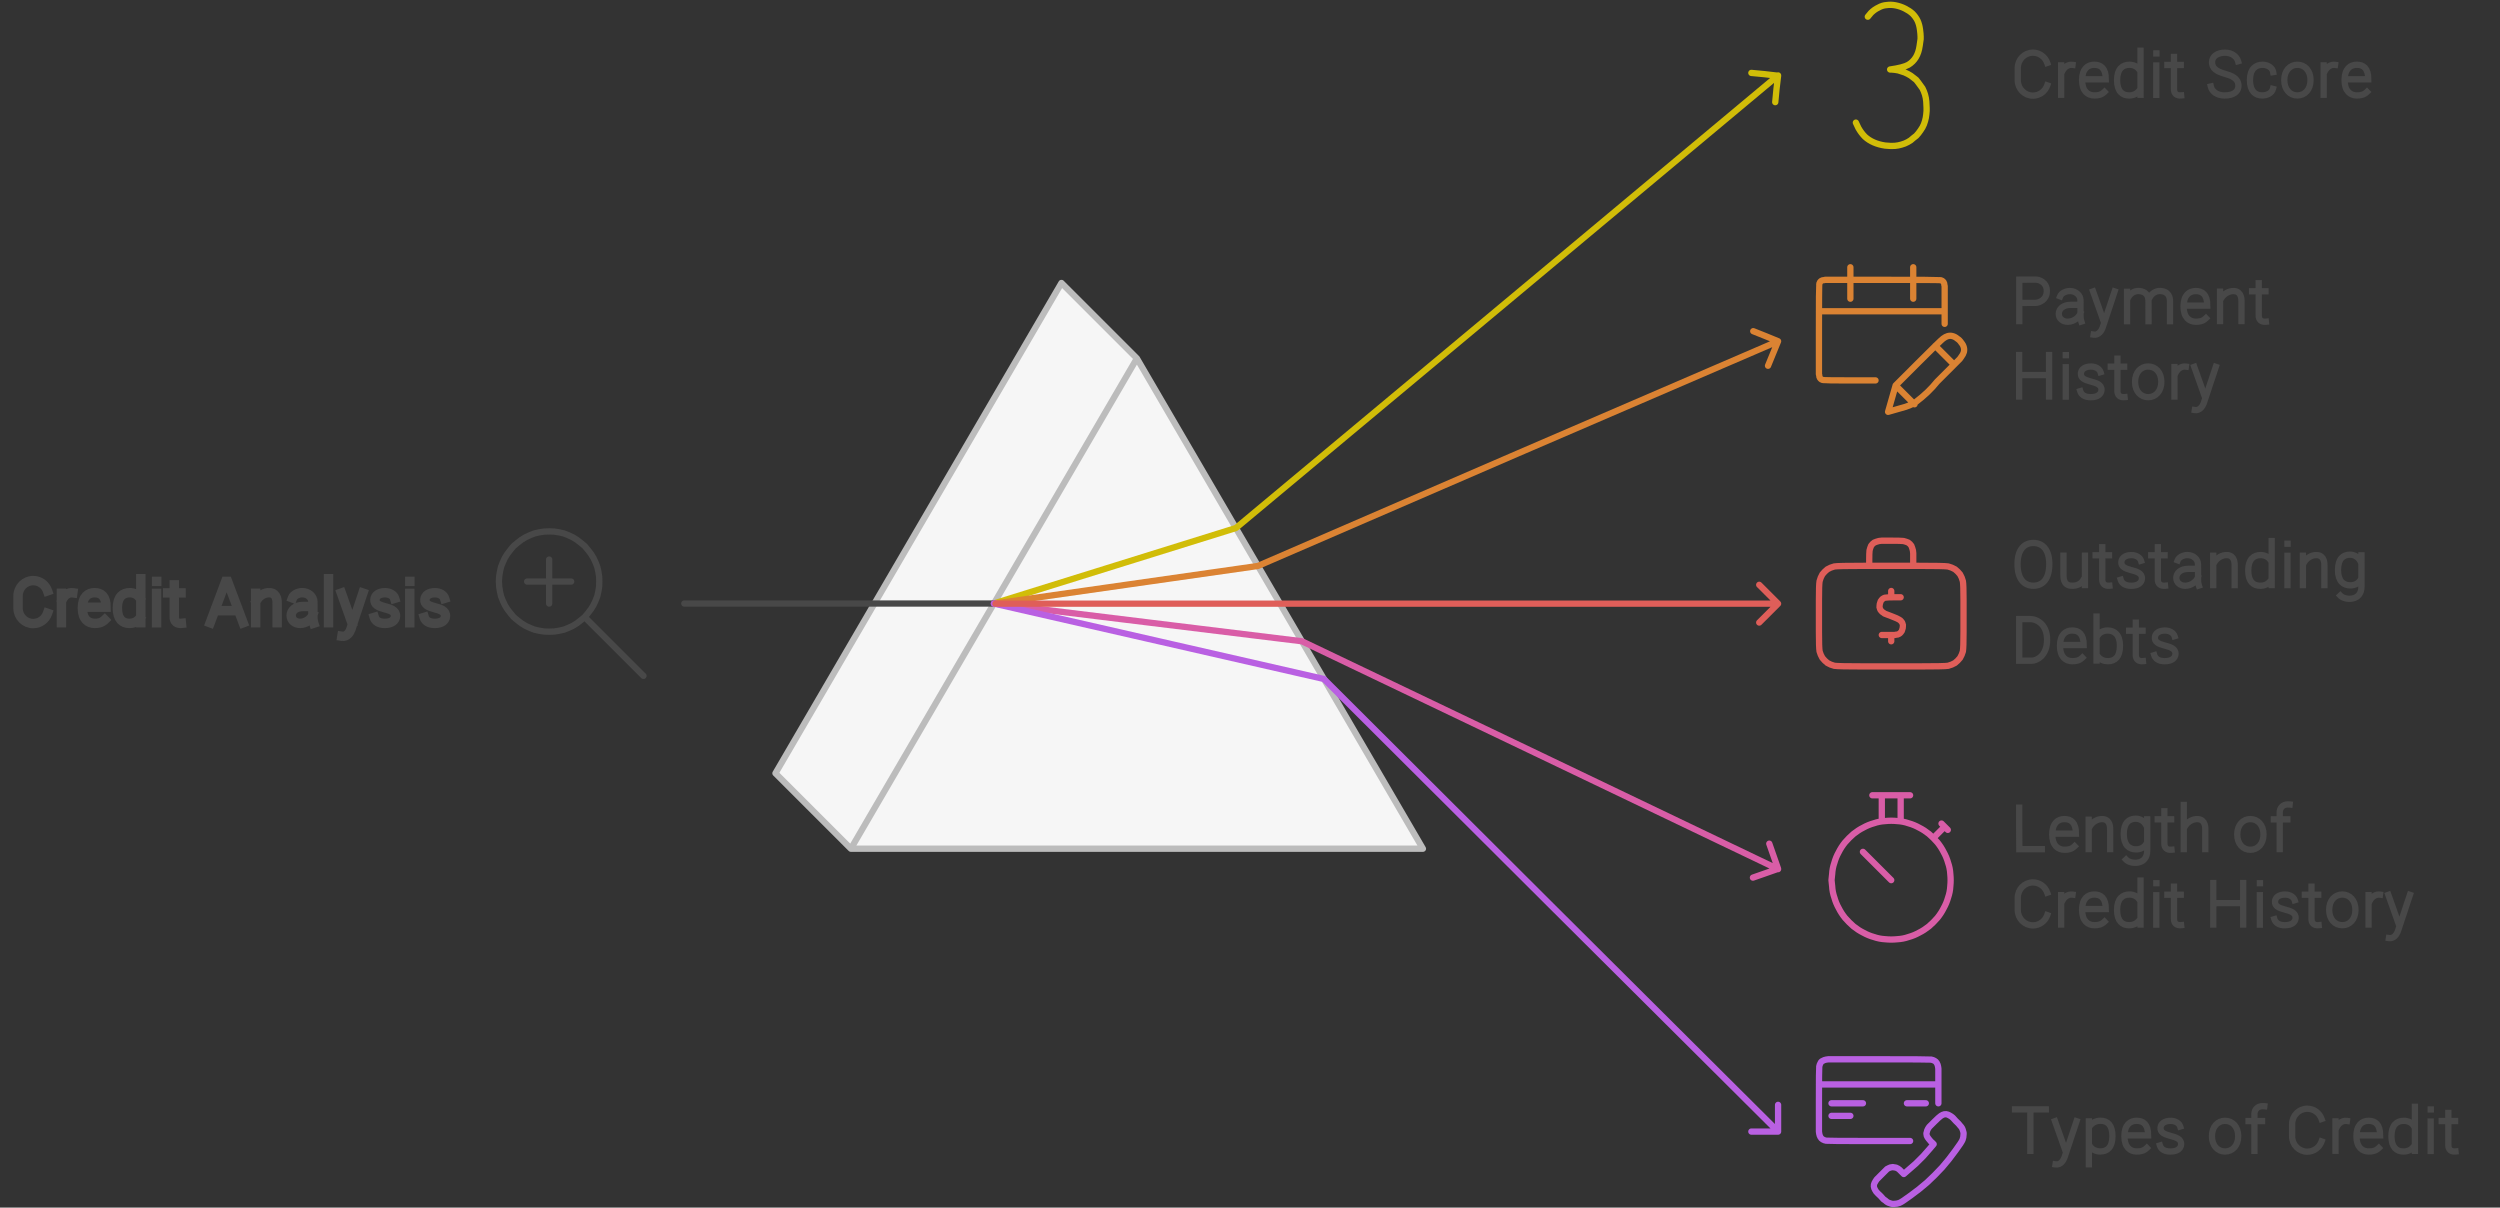 <svg width="590" height="285" viewBox="0 0 590 285" fill="none" xmlns="http://www.w3.org/2000/svg">
<rect x="0" y="0" width="590" height="285" fill="#333333" stroke="none"/>
<path fill-rule="evenodd" clip-rule="evenodd" d="M268.309 84.582C265.342 81.615 262.375 78.648 259.408 75.681C253.474 69.747 250.507 66.78 250.507 66.78C250.507 66.78 239.257 86.065 216.758 124.636C194.258 163.208 183.008 182.493 183.008 182.493C183.008 182.493 185.975 185.46 191.909 191.394C197.843 197.328 200.81 200.295 200.81 200.295C200.81 200.295 212.06 181.01 234.56 142.438C257.059 103.867 268.309 84.582 268.309 84.582ZM268.309 84.582C257.035 103.867 245.785 123.153 234.56 142.438C212.06 181.01 200.81 200.295 200.81 200.295C200.81 200.295 223.31 200.295 268.309 200.295C313.309 200.295 335.809 200.295 335.809 200.295C335.809 200.295 324.559 181.01 302.059 142.438C279.559 103.867 268.309 84.582 268.309 84.582Z" fill="#F6F6F6"/>
<path d="M268.309 84.582C265.342 81.615 262.375 78.648 259.408 75.681C253.474 69.747 250.507 66.78 250.507 66.78C250.507 66.78 239.257 86.065 216.758 124.636C194.258 163.208 183.008 182.493 183.008 182.493C183.008 182.493 185.975 185.46 191.909 191.394C197.843 197.328 200.81 200.295 200.81 200.295M268.309 84.582C268.309 84.582 257.059 103.867 234.56 142.438M268.309 84.582C257.035 103.867 245.785 123.153 234.56 142.438M268.309 84.582C268.309 84.582 279.559 103.867 302.059 142.438C324.559 181.01 335.809 200.295 335.809 200.295C335.809 200.295 313.309 200.295 268.309 200.295C223.31 200.295 200.81 200.295 200.81 200.295M200.81 200.295C200.81 200.295 212.06 181.01 234.56 142.438" stroke="#BCBCBC" stroke-width="1.484" stroke-miterlimit="1.5" stroke-linecap="round" stroke-linejoin="round"/>
<path d="M437.985 28.938C438.183 29.333 438.381 29.753 438.579 30.199C439.024 30.99 439.543 31.682 440.136 32.276C440.73 32.819 441.422 33.264 442.213 33.611C443.005 33.957 443.895 34.204 444.884 34.352C445.873 34.451 446.639 34.476 447.183 34.426C447.727 34.377 448.246 34.278 448.741 34.13C449.285 33.981 449.779 33.784 450.224 33.536C450.719 33.289 451.164 32.968 451.559 32.572C452.004 32.226 452.227 32.053 452.227 32.053C452.227 32.053 452.4 31.855 452.746 31.459C453.092 31.015 453.414 30.545 453.71 30.05C453.958 29.605 454.156 29.111 454.304 28.567C454.452 28.072 454.551 27.553 454.601 27.009C454.65 26.465 454.675 26.193 454.675 26.193C454.675 26.193 454.675 25.946 454.675 25.451C454.675 25.006 454.65 24.512 454.601 23.968C454.551 23.374 454.452 22.831 454.304 22.336C454.156 21.841 453.958 21.347 453.71 20.852C453.414 20.407 453.092 19.962 452.746 19.517C452.4 19.072 452.227 18.85 452.227 18.85C452.227 18.85 452.004 18.677 451.559 18.331C451.164 17.984 450.719 17.688 450.224 17.44C449.779 17.193 449.285 16.995 448.741 16.847C448.246 16.649 447.727 16.526 447.183 16.476C446.639 16.427 446.367 16.402 446.367 16.402C446.367 16.402 446.268 16.402 446.07 16.402C448.147 16.105 449.581 15.734 450.373 15.289C451.114 14.844 451.708 14.251 452.153 13.509C452.598 12.767 452.895 11.853 453.043 10.765C453.191 9.726 453.265 9.207 453.265 9.207C453.265 9.207 453.265 9.009 453.265 8.614C453.265 8.267 453.216 7.723 453.117 6.982C453.018 6.191 452.82 5.473 452.524 4.831C452.227 4.237 451.831 3.693 451.337 3.199C450.842 2.754 450.249 2.358 449.557 2.012C448.864 1.666 448.147 1.419 447.406 1.27C446.664 1.122 445.947 1.097 445.255 1.196C444.562 1.246 443.919 1.443 443.326 1.789C442.683 2.086 442.09 2.506 441.546 3.05C441.299 3.347 441.051 3.644 440.804 3.941" stroke="#D1BD08" stroke-width="1.484" stroke-miterlimit="1.5" stroke-linecap="round" stroke-linejoin="round"/>
<path d="M234.56 142.415C244.103 139.448 253.623 136.481 263.117 133.514C282.155 127.58 291.674 124.613 291.674 124.613C291.674 124.613 313.012 106.811 355.688 71.207C377.001 53.405 398.314 35.603 419.627 17.801M413.322 17.207C414.36 17.306 415.399 17.405 416.437 17.504C418.563 17.752 419.627 17.875 419.627 17.875C419.627 17.875 419.503 18.913 419.256 20.991C419.157 22.029 419.058 23.067 418.959 24.106" stroke="#D1BD08" stroke-width="1.484" stroke-miterlimit="1.5" stroke-linecap="round" stroke-linejoin="round"/>
<path d="M483.148 20.145C482.658 21.557 481.331 22.57 479.772 22.57C477.795 22.57 476.192 20.944 476.192 18.939V16.059C476.192 14.054 477.795 12.428 479.772 12.428C481.331 12.428 482.658 13.441 483.148 14.853M489.118 15.308C488.094 15.167 487.168 15.835 486.692 16.799M486.429 15.43V22.365M496.649 21.694C495.926 22.389 495.166 22.525 494.287 22.525C492.752 22.525 491.37 21.553 491.37 18.904C491.37 16.254 492.712 15.282 494.247 15.282C495.781 15.282 496.971 16.065 496.971 18.715H491.616M505.166 22.366V11.981M504.899 21.364C504.259 22.178 503.445 22.526 502.473 22.526C500.855 22.526 499.63 21.554 499.63 18.905C499.63 16.256 500.934 15.283 502.552 15.283C503.493 15.283 504.391 15.683 504.899 16.47M508.896 12.61H508.913M508.884 15.453V22.381M514.741 22.516C513.696 22.619 513.059 22.075 513.059 21.078V13.433M514.654 15.333H513.346M511.494 15.333H512.78M528.187 14.454C527.867 13.294 526.665 12.432 525.116 12.432C523.3 12.432 522.038 13.322 522.038 14.674C522.038 16.135 523.124 16.848 524.982 17.383C526.612 17.857 528.271 18.426 528.271 20.262C528.271 21.496 527.298 22.53 525.03 22.53C523.196 22.53 522.024 21.611 521.753 20.407M536.41 20.979C536.134 22.014 534.971 22.525 533.881 22.525C532.296 22.525 530.986 21.553 530.986 18.904C530.986 16.254 532.373 15.282 533.958 15.282C535.076 15.282 536.3 15.903 536.473 17.019M551.069 15.308C550.045 15.167 549.119 15.835 548.643 16.799M548.38 15.43V22.365M558.6 21.694C557.877 22.389 557.117 22.525 556.238 22.525C554.703 22.525 553.321 21.553 553.321 18.904C553.321 16.254 554.663 15.282 556.198 15.282C557.733 15.282 558.922 16.065 558.922 18.715H553.567M545.285 18.904C545.285 21.178 543.897 22.526 542.185 22.526C540.473 22.526 539.085 21.178 539.085 18.904C539.085 16.63 540.473 15.282 542.185 15.282C543.897 15.282 545.285 16.63 545.285 18.904Z" stroke="#484848" stroke-width="1.484" stroke-linecap="square"/>
<path d="M447.368 90.962C447.368 90.962 447.072 92.001 446.478 94.078C445.885 96.154 445.588 97.193 445.588 97.193C445.588 97.193 446.627 96.896 448.703 96.303C450.088 95.957 451.225 95.487 452.115 94.893C454.143 93.361 455.824 91.753 457.159 90.072C460.72 86.512 462.5 84.731 462.5 84.731C462.5 84.731 462.624 84.558 462.871 84.212C463.168 83.817 463.365 83.446 463.464 83.1C463.563 82.704 463.563 82.333 463.464 81.987C463.365 81.591 463.168 81.221 462.871 80.874C462.624 80.479 462.302 80.157 461.907 79.91C461.56 79.613 461.19 79.415 460.794 79.317C460.448 79.218 460.077 79.218 459.681 79.317C459.335 79.415 458.964 79.613 458.569 79.91C458.223 80.157 456.269 82.061 452.709 85.621C449.148 89.182 447.368 90.962 447.368 90.962ZM447.368 90.962L451.819 95.413M456.714 81.616L461.165 86.067M442.621 89.775C440.643 89.775 438.665 89.775 436.687 89.775C432.731 89.775 430.654 89.751 430.456 89.701C430.209 89.701 430.011 89.652 429.863 89.553C429.715 89.454 429.591 89.33 429.492 89.182C429.393 89.034 429.344 88.836 429.344 88.588C429.294 88.391 429.27 88.292 429.27 88.292C429.27 88.292 429.27 84.83 429.27 77.907C429.27 70.984 429.294 67.424 429.344 67.226C429.344 66.979 429.393 66.781 429.492 66.633C429.591 66.484 429.715 66.361 429.863 66.262C430.011 66.163 430.209 66.113 430.456 66.113C430.654 66.064 430.753 66.039 430.753 66.039C430.753 66.039 435.204 66.039 444.105 66.039C453.006 66.039 457.555 66.064 457.753 66.113C458 66.113 458.198 66.163 458.346 66.262C458.495 66.361 458.618 66.484 458.717 66.633C458.816 66.781 458.865 66.979 458.865 67.226C458.915 67.424 458.94 67.523 458.94 67.523C458.94 67.523 458.94 69.006 458.94 71.973C458.94 73.457 458.94 74.94 458.94 76.424M436.687 63.072V70.49M451.522 63.072V70.49M429.27 73.457H458.94" stroke="#DB8333" stroke-width="1.484" stroke-miterlimit="1.5" stroke-linecap="round" stroke-linejoin="round"/>
<path d="M476.55 75.778V65.996L480.465 65.985C481.28 66.013 483.049 66.594 483.049 68.687C483.049 70.781 481.28 71.418 480.465 71.476L476.941 71.486M486.19 69.929C486.46 69.213 487.511 68.684 488.505 68.684C489.879 68.684 490.994 69.658 490.994 70.859L490.998 71.94V73.879C490.998 74.653 490.98 75.201 491.203 75.887M490.717 71.94H488.693C486.836 71.94 485.872 72.969 485.872 74.077C485.872 75.185 486.79 75.934 487.988 75.934C489.459 75.934 490.665 74.856 490.962 73.999M494.098 78.972C495.251 79.154 495.935 78.079 496.199 77.376L499.056 68.776M493.967 68.776L496.446 75.755M501.983 68.867L501.983 75.801M507.053 75.801L507.045 70.837C506.997 70.137 506.725 69.063 505.335 68.745C503.896 68.415 502.798 69.189 502.252 70.188M512.123 75.801V71.311C512.123 70.783 512.208 69.158 510.405 68.745C508.899 68.4 507.761 69.263 507.242 70.327M520.6 75.101C519.877 75.796 519.117 75.932 518.238 75.932C516.703 75.932 515.321 74.96 515.321 72.31C515.321 69.661 516.663 68.689 518.198 68.689C519.732 68.689 520.922 69.472 520.922 72.121H515.567M523.924 68.842L523.924 75.776M528.993 75.776V71.285C528.993 70.757 529.064 68.85 527.297 68.699C525.993 68.588 524.74 69.422 524.164 70.456M534.739 75.922C533.693 76.026 533.057 75.482 533.057 74.484V66.84M534.651 68.74H533.343M531.492 68.74H532.778M476.522 83.794V93.578M483.578 83.794V93.578M476.899 88.523H483.222M487.526 83.819H487.543M487.514 86.662V93.59M495.736 87.832C495.517 87.107 494.661 86.498 493.466 86.498C492.066 86.498 491.162 87.139 491.094 88.106C491.016 89.215 491.931 89.642 493.363 90.025C494.619 90.365 496.061 90.722 495.946 92.09C495.873 92.972 495.148 93.739 493.4 93.739C491.986 93.739 491.187 93.134 490.939 92.314M501.39 93.725C500.344 93.828 499.708 93.284 499.708 92.286V84.642M501.302 86.542H499.994M498.142 86.542H499.428M515.858 86.517C514.834 86.376 513.908 87.044 513.432 88.008M513.169 86.638V93.574M517.975 96.774C519.128 96.957 519.812 95.881 520.076 95.178L522.933 86.578M517.844 86.578L520.323 93.557M510.074 90.113C510.074 92.387 508.686 93.735 506.974 93.735C505.262 93.735 503.874 92.387 503.874 90.113C503.874 87.839 505.262 86.491 506.974 86.491C508.686 86.491 510.074 87.839 510.074 90.113Z" stroke="#484848" stroke-width="1.484" stroke-linecap="square"/>
<path d="M419.627 80.531C399.154 89.333 378.682 98.16 358.21 107.012C317.314 124.715 296.867 133.567 296.867 133.567C296.867 133.567 286.482 135.05 265.713 138.017C255.329 139.501 244.944 140.984 234.56 142.468M419.627 80.531C419.627 80.531 418.662 80.136 416.734 79.344C415.745 78.949 414.756 78.553 413.767 78.158M419.627 80.531C419.627 80.531 419.231 81.496 418.44 83.424C418.044 84.413 417.649 85.377 417.253 86.317" stroke="#DB8333" stroke-width="1.484" stroke-miterlimit="1.5" stroke-linecap="round" stroke-linejoin="round"/>
<path d="M11.216 144.737C10.726 146.149 9.399 147.161 7.839 147.161C5.862 147.161 4.26 145.536 4.26 143.531V140.651C4.26 138.646 5.862 137.02 7.839 137.02C9.399 137.02 10.726 138.032 11.216 139.445M17.185 139.9C16.161 139.759 15.235 140.427 14.759 141.391M14.496 140.021V146.957M24.716 146.286C23.994 146.981 23.233 147.117 22.354 147.117C20.82 147.117 19.438 146.145 19.438 143.495C19.438 140.846 20.78 139.874 22.314 139.874C23.849 139.874 25.038 140.657 25.038 143.306H19.683M33.233 146.958V136.573M32.966 145.955C32.327 146.77 31.512 147.118 30.541 147.118C28.923 147.118 27.698 146.146 27.698 143.496C27.698 140.847 29.001 139.875 30.619 139.875C31.561 139.875 32.458 140.275 32.966 141.061M36.963 137.201H36.981M36.951 140.045V146.973M42.809 147.107C41.763 147.211 41.127 146.667 41.127 145.669V138.025M42.721 139.925H41.413M39.561 139.925H40.847M49.599 146.974L53.27 137.203L53.706 137.203L57.387 146.974M50.947 144.117H56.034M60.336 140.027L60.336 146.961M65.406 146.961V142.47C65.406 141.942 65.477 140.034 63.709 139.884C62.405 139.772 61.152 140.607 60.576 141.641M69.036 141.114C69.306 140.398 70.357 139.869 71.35 139.869C72.725 139.869 73.84 140.843 73.84 142.044L73.844 143.125V145.064C73.844 145.838 73.826 146.386 74.049 147.072M73.562 143.125H71.539C69.682 143.125 68.718 144.153 68.718 145.262C68.718 146.37 69.636 147.119 70.834 147.119C72.305 147.119 73.511 146.041 73.808 145.184M77.527 136.574V146.96M80.689 150.157C81.842 150.339 82.527 149.264 82.791 148.561L85.648 139.961M80.559 139.961L83.037 146.94M93.128 141.215C92.909 140.49 92.052 139.881 90.858 139.881C89.458 139.881 88.553 140.522 88.485 141.489C88.407 142.598 89.323 143.025 90.755 143.408C92.011 143.748 93.452 144.104 93.338 145.473C93.264 146.354 92.54 147.122 90.792 147.122C89.378 147.122 88.579 146.517 88.331 145.697M96.711 137.201H96.729M96.699 140.045V146.973M104.922 141.215C104.702 140.49 103.846 139.881 102.652 139.881C101.252 139.881 100.347 140.522 100.279 141.489C100.201 142.598 101.117 143.025 102.549 143.408C103.805 143.748 105.246 144.104 105.132 145.473C105.058 146.354 104.334 147.122 102.586 147.122C101.172 147.122 100.373 146.517 100.125 145.697" stroke="#484848" stroke-width="2.225" stroke-linecap="square"/>
<path d="M137.984 145.627C137.984 145.627 137.687 145.874 137.094 146.369C136.451 146.913 135.808 147.358 135.166 147.704C134.473 148.05 133.781 148.347 133.089 148.594C132.347 148.792 131.58 148.94 130.789 149.039C129.998 149.088 129.207 149.088 128.416 149.039C127.624 148.94 126.858 148.792 126.116 148.594C125.424 148.347 124.732 148.05 124.039 147.704C123.396 147.358 122.754 146.913 122.111 146.369C121.517 145.874 121.221 145.627 121.221 145.627C121.221 145.627 120.973 145.33 120.479 144.737C119.935 144.094 119.49 143.451 119.144 142.808C118.798 142.116 118.501 141.424 118.254 140.731C118.056 139.989 117.907 139.223 117.809 138.432C117.809 138.036 117.784 137.641 117.734 137.245C117.734 137.245 117.759 136.849 117.809 136.058C117.907 135.267 118.056 134.501 118.254 133.759C118.501 133.066 118.798 132.374 119.144 131.682C119.49 131.039 119.935 130.396 120.479 129.753C120.973 129.16 121.221 128.863 121.221 128.863C121.221 128.863 121.517 128.616 122.111 128.121C122.754 127.578 123.396 127.132 124.039 126.786C124.732 126.44 125.424 126.143 126.116 125.896C126.858 125.698 127.624 125.55 128.416 125.451C129.207 125.402 129.998 125.402 130.789 125.451C131.58 125.55 132.347 125.698 133.089 125.896C133.781 126.143 134.473 126.44 135.166 126.786C135.808 127.132 136.451 127.578 137.094 128.121C137.687 128.616 137.984 128.863 137.984 128.863C137.984 128.863 138.231 129.16 138.726 129.753C139.27 130.396 139.715 131.039 140.061 131.682C140.407 132.374 140.704 133.066 140.951 133.759C141.149 134.501 141.297 135.267 141.396 136.058C141.446 136.849 141.446 137.641 141.396 138.432C141.297 139.223 141.149 139.989 140.951 140.731C140.704 141.424 140.407 142.116 140.061 142.808C139.715 143.451 139.27 144.094 138.726 144.737C138.231 145.33 137.984 145.627 137.984 145.627ZM137.984 145.627L151.855 159.498M124.41 137.245H134.795M129.602 132.053V142.437" stroke="#484848" stroke-width="1.484" stroke-miterlimit="1.5" stroke-linecap="round" stroke-linejoin="round"/>
<path d="M441.138 133.537C441.138 133.043 441.138 132.548 441.138 132.054C441.138 131.065 441.162 130.348 441.212 129.902C441.311 129.507 441.434 129.136 441.583 128.79C441.78 128.493 442.028 128.246 442.324 128.048C442.671 127.9 443.041 127.776 443.437 127.677C443.882 127.628 444.105 127.603 444.105 127.603C444.105 127.603 444.846 127.603 446.33 127.603C447.813 127.603 448.778 127.628 449.223 127.677C449.618 127.776 449.989 127.9 450.335 128.048C450.632 128.246 450.879 128.493 451.077 128.79C451.225 129.136 451.349 129.507 451.448 129.902C451.497 130.348 451.522 130.57 451.522 130.57C451.522 130.57 451.522 131.065 451.522 132.054C451.522 132.548 451.522 133.043 451.522 133.537M446.33 140.955V139.471M448.555 140.955C448.061 140.955 447.566 140.955 447.072 140.955C446.033 140.955 445.39 140.979 445.143 141.029C444.896 141.029 444.698 141.078 444.55 141.177C444.352 141.276 444.179 141.424 444.03 141.622C443.882 141.77 443.783 141.968 443.734 142.216C443.635 142.463 443.585 142.71 443.585 142.957C443.536 143.205 443.561 143.427 443.66 143.625C443.709 143.823 443.808 143.996 443.956 144.144C444.105 144.342 444.278 144.49 444.475 144.589C444.673 144.737 444.772 144.812 444.772 144.812C444.772 144.812 445.291 145.009 446.33 145.405C447.368 145.801 447.986 146.073 448.184 146.221C448.382 146.32 448.555 146.468 448.703 146.666C448.852 146.814 448.951 146.987 449 147.185C449.099 147.383 449.124 147.606 449.074 147.853C449.074 148.1 449.025 148.347 448.926 148.595C448.877 148.842 448.778 149.04 448.629 149.188C448.481 149.386 448.308 149.534 448.11 149.633C447.962 149.732 447.764 149.781 447.517 149.781C447.269 149.831 447.146 149.856 447.146 149.856C447.146 149.856 446.627 149.856 445.588 149.856C445.094 149.856 444.599 149.856 444.105 149.856M446.33 151.339V149.856M446.33 133.537C448.456 133.537 450.558 133.537 452.635 133.537C456.838 133.537 459.212 133.586 459.756 133.685C460.349 133.834 460.893 134.056 461.387 134.353C461.832 134.699 462.228 135.095 462.574 135.54C462.871 136.034 463.093 136.578 463.242 137.172C463.341 137.716 463.39 139.224 463.39 141.696C463.39 144.169 463.39 146.641 463.39 149.114C463.39 151.586 463.341 153.119 463.242 153.713C463.093 154.257 462.871 154.776 462.574 155.27C462.228 155.715 461.832 156.111 461.387 156.457C460.893 156.754 460.349 156.976 459.756 157.125C459.212 157.224 456.838 157.273 452.635 157.273C448.431 157.273 444.228 157.273 440.025 157.273C435.822 157.273 433.448 157.224 432.904 157.125C432.311 156.976 431.767 156.754 431.272 156.457C430.827 156.111 430.432 155.715 430.085 155.27C429.789 154.776 429.566 154.257 429.418 153.713C429.319 153.119 429.27 151.586 429.27 149.114C429.27 146.641 429.27 144.169 429.27 141.696C429.27 139.224 429.319 137.716 429.418 137.172C429.566 136.578 429.789 136.034 430.085 135.54C430.432 135.095 430.827 134.699 431.272 134.353C431.767 134.056 432.311 133.834 432.904 133.685C433.448 133.586 435.822 133.537 440.025 133.537C442.151 133.537 444.253 133.537 446.33 133.537Z" stroke="#DF5E59" stroke-width="1.484" stroke-miterlimit="1.5" stroke-linecap="round" stroke-linejoin="round"/>
<path d="M492.049 138.073L492.049 131.139M486.979 131.139V135.63C486.979 136.158 486.909 138.059 488.676 138.216C490.226 138.354 491.171 137.73 491.692 136.853M497.814 138.23C496.769 138.333 496.132 137.789 496.132 136.791V129.147M497.727 131.047H496.419M494.567 131.047H495.853M505.283 132.337C505.063 131.612 504.207 131.003 503.013 131.003C501.613 131.003 500.708 131.644 500.64 132.611C500.562 133.72 501.477 134.147 502.909 134.53C504.166 134.87 505.607 135.227 505.493 136.595C505.419 137.476 504.694 138.244 502.946 138.244C501.533 138.244 500.733 137.639 500.485 136.819M510.936 138.23C509.89 138.333 509.254 137.789 509.254 136.791V129.147M510.849 131.047H509.541M507.689 131.047H508.975M513.924 132.236C514.194 131.52 515.245 130.991 516.239 130.991C517.613 130.991 518.728 131.965 518.728 133.166L518.732 134.247V136.186C518.732 136.96 518.714 137.508 518.937 138.194M518.451 134.247H516.427C514.57 134.247 513.606 135.276 513.606 136.384C513.606 137.492 514.524 138.241 515.722 138.241C517.193 138.241 518.399 137.163 518.696 136.306M522.314 131.149L522.314 138.083M527.384 138.083V133.592C527.384 133.064 527.455 131.157 525.687 131.006C524.383 130.894 523.13 131.729 522.554 132.763M536.119 138.08V127.695M535.852 137.078C535.212 137.892 534.398 138.24 533.426 138.24C531.808 138.24 530.583 137.268 530.583 134.619C530.583 131.969 531.887 130.997 533.505 130.997C534.446 130.997 535.344 131.397 535.852 132.184M539.849 128.323H539.866M539.837 131.167V138.095M543.491 131.149L543.491 138.083M548.561 138.083V133.592C548.561 133.064 548.632 131.157 546.864 131.006C545.56 130.894 544.307 131.729 543.731 132.763M557.303 131.054V138.473C557.303 141.957 553.376 141.697 552.312 140.562M557.055 136.93C556.551 137.736 555.643 138.147 554.689 138.147C553.071 138.147 551.767 137.174 551.767 134.525C551.767 131.876 552.992 130.903 554.61 130.903C555.551 130.903 556.519 131.408 557.055 132.427M491.434 155.21C490.711 155.905 489.951 156.041 489.072 156.041C487.538 156.041 486.156 155.069 486.156 152.419C486.156 149.77 487.498 148.798 489.032 148.798C490.567 148.798 491.756 149.581 491.756 152.23H486.401M494.777 155.882V145.497M495.062 149.958C495.573 149.19 496.46 148.799 497.391 148.799C499.009 148.799 500.312 149.771 500.312 152.421C500.312 155.07 499.087 156.042 497.469 156.042C496.507 156.042 495.698 155.701 495.062 154.902M505.729 156.032C504.683 156.135 504.047 155.591 504.047 154.593V146.949M505.641 148.849H504.333M502.482 148.849H503.768M513.197 150.139C512.978 149.414 512.121 148.805 510.927 148.805C509.527 148.805 508.622 149.446 508.554 150.413C508.476 151.522 509.392 151.949 510.824 152.332C512.08 152.672 513.522 153.029 513.407 154.397C513.333 155.279 512.609 156.046 510.861 156.046C509.447 156.046 508.648 155.441 508.4 154.621M476.136 133.12C476.136 136.61 477.654 138.23 479.885 138.23C482.117 138.23 483.635 136.61 483.635 133.12C483.635 129.63 481.991 128.138 479.885 128.138C477.78 128.138 476.136 129.63 476.136 133.12ZM479.513 155.924L476.539 155.925V146.109C477.243 146.109 478.191 146.107 479.229 146.107C480.307 146.08 483.111 147.017 483.111 150.977C483.111 154.936 480.496 155.924 479.513 155.924Z" stroke="#484848" stroke-width="1.484" stroke-linecap="square"/>
<path d="M161.497 142.438H234.56" stroke="#484848" stroke-width="1.484" stroke-miterlimit="1.5" stroke-linecap="round" stroke-linejoin="round"/>
<path d="M419.627 205.117C400.885 196.166 382.143 187.191 363.402 178.191C325.968 160.29 307.251 151.339 307.251 151.339C307.251 151.339 295.136 149.856 270.905 146.889C258.79 145.405 246.675 143.922 234.56 142.438M417.55 199.108C417.896 200.097 418.242 201.086 418.588 202.075C419.28 204.053 419.627 205.042 419.627 205.042C419.627 205.042 418.638 205.388 416.66 206.081C415.671 206.427 414.682 206.773 413.693 207.119" stroke="#D95DA7" stroke-width="1.484" stroke-miterlimit="1.5" stroke-linecap="round" stroke-linejoin="round"/>
<path d="M419.627 267.053C401.775 249.251 383.899 231.449 365.998 213.647C330.295 178.043 312.444 160.241 312.444 160.241C312.444 160.241 299.463 157.274 273.502 151.339C260.496 148.372 247.516 145.405 234.56 142.438M419.627 267.053C419.627 267.053 419.627 265.99 419.627 263.863C419.627 262.825 419.627 261.786 419.627 260.748M419.627 267.053C419.627 267.053 418.588 267.053 416.511 267.053C415.473 267.053 414.41 267.053 413.322 267.053" stroke="#B960E2" stroke-width="1.484" stroke-miterlimit="1.5" stroke-linecap="round" stroke-linejoin="round"/>
<path d="M419.627 142.469C400.045 142.469 380.438 142.469 360.806 142.469C321.641 142.469 302.059 142.469 302.059 142.469C302.059 142.469 290.859 142.469 268.458 142.469C257.282 142.469 246.106 142.469 234.931 142.469M419.627 142.469C419.627 142.469 418.885 141.727 417.402 140.243C416.66 139.502 415.918 138.76 415.176 138.018M419.627 142.469C419.627 142.469 418.885 143.21 417.402 144.694C416.66 145.436 415.918 146.177 415.176 146.919" stroke="#DF5E59" stroke-width="1.484" stroke-miterlimit="1.5" stroke-linecap="round" stroke-linejoin="round"/>
<path d="M456.269 197.774C456.269 197.774 456.591 198.12 457.233 198.813C457.827 199.555 458.321 200.321 458.717 201.112C459.162 201.903 459.508 202.744 459.755 203.634C460.052 204.475 460.225 205.365 460.275 206.304C460.373 207.244 460.373 208.184 460.275 209.123C460.225 210.063 460.052 210.953 459.755 211.793C459.508 212.684 459.162 213.524 458.717 214.315C458.321 215.107 457.827 215.873 457.233 216.615C456.591 217.307 456.269 217.653 456.269 217.653C456.269 217.653 455.923 217.975 455.231 218.618C454.489 219.211 453.722 219.705 452.931 220.101C452.14 220.546 451.299 220.892 450.409 221.14C449.569 221.436 448.678 221.609 447.739 221.659C446.799 221.758 445.86 221.758 444.92 221.659C443.981 221.609 443.091 221.436 442.25 221.14C441.36 220.892 440.519 220.546 439.728 220.101C438.937 219.705 438.17 219.211 437.429 218.618C436.736 217.975 436.39 217.653 436.39 217.653C436.39 217.653 436.069 217.307 435.426 216.615C434.832 215.873 434.338 215.107 433.942 214.315C433.497 213.524 433.151 212.684 432.904 211.793C432.607 210.953 432.434 210.063 432.385 209.123C432.335 208.629 432.286 208.159 432.236 207.714C432.236 207.714 432.286 207.244 432.385 206.304C432.434 205.365 432.607 204.475 432.904 203.634C433.151 202.744 433.497 201.903 433.942 201.112C434.338 200.321 434.832 199.555 435.426 198.813C436.069 198.12 436.39 197.774 436.39 197.774C436.39 197.774 436.736 197.453 437.429 196.81C438.17 196.217 438.937 195.722 439.728 195.327C440.519 194.882 441.36 194.535 442.25 194.288C443.091 193.991 443.981 193.818 444.92 193.769C445.86 193.67 446.799 193.67 447.739 193.769C448.678 193.818 449.569 193.991 450.409 194.288C451.299 194.535 452.14 194.882 452.931 195.327C453.722 195.722 454.489 196.217 455.231 196.81C455.923 197.453 456.269 197.774 456.269 197.774ZM456.269 197.774L458.939 195.104M441.879 187.687H450.78M444.104 193.769C444.104 192.78 444.104 191.766 444.104 190.728C444.104 188.7 444.104 187.687 444.104 187.687C444.104 187.687 444.846 187.687 446.33 187.687C447.813 187.687 448.555 187.687 448.555 187.687C448.555 187.687 448.555 188.7 448.555 190.728C448.555 191.766 448.555 192.78 448.555 193.769M458.198 194.362L459.681 195.846M446.33 207.714L439.654 201.038" stroke="#D95DA7" stroke-width="1.484" stroke-miterlimit="1.5" stroke-linecap="round" stroke-linejoin="round"/>
<path d="M481.865 200.403L476.562 200.403L476.531 195.325V190.606M489.602 199.715C488.88 200.41 488.12 200.546 487.24 200.546C485.706 200.546 484.324 199.574 484.324 196.925C484.324 194.276 485.666 193.303 487.2 193.303C488.735 193.303 489.924 194.087 489.924 196.736H484.569M492.926 193.456L492.926 200.39M497.996 200.39V195.899C497.996 195.371 498.067 193.464 496.299 193.313C494.995 193.202 493.742 194.036 493.166 195.07M506.738 193.362V200.781C506.738 204.264 502.811 204.005 501.747 202.869M506.49 199.237C505.986 200.044 505.078 200.454 504.124 200.454C502.506 200.454 501.202 199.481 501.202 196.832C501.202 194.183 502.427 193.211 504.045 193.211C504.986 193.211 505.954 193.715 506.49 194.734M512.471 200.537C511.426 200.641 510.79 200.097 510.79 199.099V191.454M512.384 193.354H511.076M509.224 193.354H510.51M515.363 189.974V200.39M520.455 200.39V195.9C520.455 195.372 520.526 193.464 518.751 193.313C517.45 193.203 516.2 194.025 515.617 195.049M540.35 189.856C540.226 189.842 540.017 189.842 539.922 189.842C538.75 189.842 538.01 190.678 538.01 191.71V200.391M539.809 193.37H538.26M536.637 193.37H537.769M483.148 215.968C482.658 217.381 481.331 218.393 479.772 218.393C477.795 218.393 476.192 216.767 476.192 214.762V211.882C476.192 209.877 477.795 208.252 479.772 208.252C481.331 208.252 482.658 209.264 483.148 210.676M489.118 211.132C488.094 210.991 487.168 211.658 486.692 212.623M486.429 211.253V218.188M496.649 217.517C495.926 218.212 495.166 218.348 494.287 218.348C492.752 218.348 491.37 217.376 491.37 214.727C491.37 212.078 492.712 211.105 494.247 211.105C495.781 211.105 496.971 211.889 496.971 214.538H491.616M505.166 218.189V207.804M504.899 217.187C504.259 218.001 503.445 218.35 502.473 218.35C500.855 218.35 499.63 217.377 499.63 214.728C499.63 212.079 500.934 211.106 502.552 211.106C503.493 211.106 504.391 211.506 504.899 212.293M508.896 208.433H508.913M508.884 211.276V218.205M514.741 218.339C513.696 218.443 513.059 217.899 513.059 216.901V209.256M514.654 211.156H513.346M511.494 211.156H512.78M522.333 208.408V218.192M529.389 208.408V218.192M522.71 213.137H529.033M533.336 208.433H533.354M533.324 211.276V218.205M541.547 212.446C541.328 211.721 540.471 211.113 539.277 211.113C537.877 211.113 536.972 211.753 536.904 212.72C536.826 213.829 537.742 214.256 539.174 214.64C540.43 214.98 541.872 215.336 541.757 216.704C541.683 217.586 540.959 218.354 539.211 218.354C537.797 218.354 536.998 217.749 536.75 216.929M547.2 218.339C546.155 218.443 545.518 217.899 545.518 216.901V209.256M547.113 211.156H545.805M543.953 211.156H545.239M561.669 211.132C560.645 210.991 559.719 211.658 559.242 212.623M558.979 211.253V218.188M563.785 221.388C564.938 221.571 565.623 220.495 565.887 219.793L568.744 211.192M563.655 211.192L566.133 218.171M534.188 196.925C534.188 199.199 532.8 200.548 531.089 200.548C529.377 200.548 527.989 199.199 527.989 196.925C527.989 194.652 529.377 193.303 531.089 193.303C532.8 193.303 534.188 194.652 534.188 196.925ZM555.885 214.727C555.885 217.001 554.497 218.35 552.785 218.35C551.073 218.35 549.685 217.001 549.685 214.727C549.685 212.454 551.073 211.105 552.785 211.105C554.497 211.105 555.885 212.454 555.885 214.727Z" stroke="#484848" stroke-width="1.484" stroke-linecap="square"/>
<path d="M457.456 255.926H429.27M450.78 269.278C447.566 269.278 444.352 269.278 441.138 269.278C434.709 269.278 431.322 269.253 430.976 269.204C430.679 269.154 430.407 269.055 430.16 268.907C429.912 268.759 429.739 268.585 429.64 268.388C429.492 268.14 429.393 267.868 429.344 267.572C429.294 267.226 429.27 267.052 429.27 267.052C429.27 267.052 429.27 264.58 429.27 259.635C429.27 254.69 429.294 252.044 429.344 251.698C429.393 251.402 429.492 251.13 429.64 250.882C429.739 250.635 429.912 250.462 430.16 250.363C430.407 250.215 430.679 250.116 430.976 250.066C431.322 250.017 431.495 249.992 431.495 249.992C431.495 249.992 435.451 249.992 443.363 249.992C451.275 249.992 455.404 250.017 455.75 250.066C456.047 250.116 456.319 250.215 456.566 250.363C456.764 250.462 456.937 250.635 457.085 250.882C457.234 251.13 457.332 251.402 457.382 251.698C457.431 252.044 457.456 252.217 457.456 252.217C457.456 252.217 457.456 253.577 457.456 256.297C457.456 257.682 457.456 259.042 457.456 260.377M454.489 260.377H450.039M436.687 263.344H432.237M439.654 260.377H432.237M455.528 269.204C455.379 269.055 455.256 268.907 455.157 268.759C454.959 268.511 454.811 268.264 454.712 268.017C454.613 267.72 454.613 267.448 454.712 267.201C454.761 266.904 454.86 266.632 455.008 266.385C455.206 266.088 455.305 265.94 455.305 265.94C455.305 265.94 455.701 265.544 456.492 264.753C457.234 264.011 457.753 263.542 458.049 263.344C458.346 263.146 458.618 263.022 458.865 262.973C459.162 262.923 459.434 262.948 459.681 263.047C459.929 263.146 460.201 263.294 460.497 263.492C460.745 263.69 460.868 263.789 460.868 263.789C460.868 263.789 461.091 264.036 461.536 264.531C462.03 264.976 462.401 265.371 462.648 265.717C462.945 266.014 463.143 266.36 463.242 266.756C463.39 267.102 463.44 267.448 463.39 267.794C463.39 268.19 463.316 268.585 463.168 268.981C463.019 269.377 462.451 270.242 461.462 271.577C460.473 272.962 459.434 274.272 458.346 275.508C457.209 276.745 456.022 277.932 454.786 279.069C453.55 280.157 452.239 281.195 450.855 282.184C449.519 283.173 448.654 283.742 448.258 283.89C447.863 284.039 447.467 284.113 447.072 284.113C446.725 284.162 446.379 284.113 446.033 283.964C445.638 283.866 445.291 283.668 444.995 283.371C444.649 283.124 444.475 283 444.475 283C444.475 283 444.253 282.753 443.808 282.258C443.313 281.813 442.967 281.467 442.769 281.22C442.572 280.923 442.423 280.651 442.324 280.404C442.225 280.157 442.201 279.885 442.25 279.588C442.3 279.341 442.423 279.069 442.621 278.772C442.819 278.475 442.918 278.327 442.918 278.327C442.918 278.327 443.289 277.956 444.03 277.214C444.822 276.423 445.267 275.978 445.366 275.879C445.514 275.78 445.662 275.706 445.811 275.657C445.909 275.607 446.033 275.558 446.181 275.508C446.33 275.508 446.478 275.484 446.627 275.434C446.775 275.434 446.923 275.459 447.072 275.508C447.22 275.508 447.368 275.533 447.517 275.583C447.665 275.632 447.813 275.706 447.962 275.805C448.061 275.855 448.159 275.929 448.258 276.028C448.407 276.176 448.481 276.25 448.481 276.25C448.481 276.25 448.753 276.522 449.297 277.066C450.583 275.978 451.522 275.162 452.115 274.618C452.709 274.025 453.302 273.432 453.896 272.838C454.44 272.245 454.984 271.627 455.528 270.984C456.071 270.341 456.343 270.019 456.343 270.019C456.343 270.019 456.195 269.871 455.898 269.574C455.75 269.476 455.626 269.352 455.528 269.204Z" stroke="#B960E2" stroke-width="1.484" stroke-miterlimit="1.5" stroke-linecap="round" stroke-linejoin="round"/>
<path d="M482.805 261.82C480.385 261.82 477.964 261.824 475.544 261.824M479.168 271.595V262.198M485.108 274.794C486.261 274.977 486.946 273.901 487.21 273.199L490.067 264.598M484.978 264.598L487.456 271.577M492.974 264.66V274.762M493.245 265.661C493.9 264.848 494.777 264.5 495.748 264.5C497.366 264.5 498.537 265.498 498.537 268.147C498.537 270.796 497.287 271.743 495.669 271.743C494.726 271.743 493.773 271.342 493.245 270.553M506.641 270.923C505.918 271.618 505.158 271.754 504.279 271.754C502.744 271.754 501.362 270.782 501.362 268.133C501.362 265.484 502.704 264.511 504.239 264.511C505.773 264.511 506.963 265.295 506.963 267.944H501.608M514.533 265.852C514.314 265.127 513.457 264.519 512.263 264.519C510.863 264.519 509.958 265.159 509.89 266.126C509.812 267.235 510.728 267.662 512.16 268.046C513.416 268.386 514.858 268.742 514.743 270.11C514.669 270.992 513.945 271.76 512.197 271.76C510.783 271.76 509.984 271.155 509.736 270.335M534.38 261.064C534.255 261.05 534.046 261.05 533.952 261.05C532.78 261.05 532.04 261.886 532.04 262.918V271.599M533.839 264.578H532.289M530.666 264.578H531.798M547.897 269.374C547.406 270.787 546.08 271.799 544.52 271.799C542.543 271.799 540.94 270.173 540.94 268.168V265.288C540.94 263.283 542.543 261.658 544.52 261.658C546.08 261.658 547.406 262.67 547.897 264.082M553.866 264.538C552.842 264.396 551.916 265.064 551.44 266.029M551.177 264.659V271.594M561.397 270.923C560.674 271.618 559.914 271.754 559.035 271.754C557.5 271.754 556.118 270.782 556.118 268.133C556.118 265.484 557.46 264.511 558.995 264.511C560.53 264.511 561.719 265.295 561.719 267.944H556.364M569.914 271.595V261.21M569.647 270.593C569.007 271.407 568.193 271.756 567.221 271.756C565.603 271.756 564.379 270.783 564.379 268.134C564.379 265.485 565.682 264.512 567.3 264.512C568.241 264.512 569.139 264.912 569.647 265.699M573.644 261.839H573.661M573.632 264.682V271.61M579.489 271.745C578.444 271.849 577.807 271.305 577.807 270.307V262.662M579.402 264.562H578.094M576.242 264.562H577.528M528.218 268.133C528.218 270.407 526.83 271.756 525.118 271.756C523.406 271.756 522.018 270.407 522.018 268.133C522.018 265.86 523.406 264.511 525.118 264.511C526.83 264.511 528.218 265.86 528.218 268.133Z" stroke="#484848" stroke-width="1.484" stroke-linecap="square"/>
</svg>
